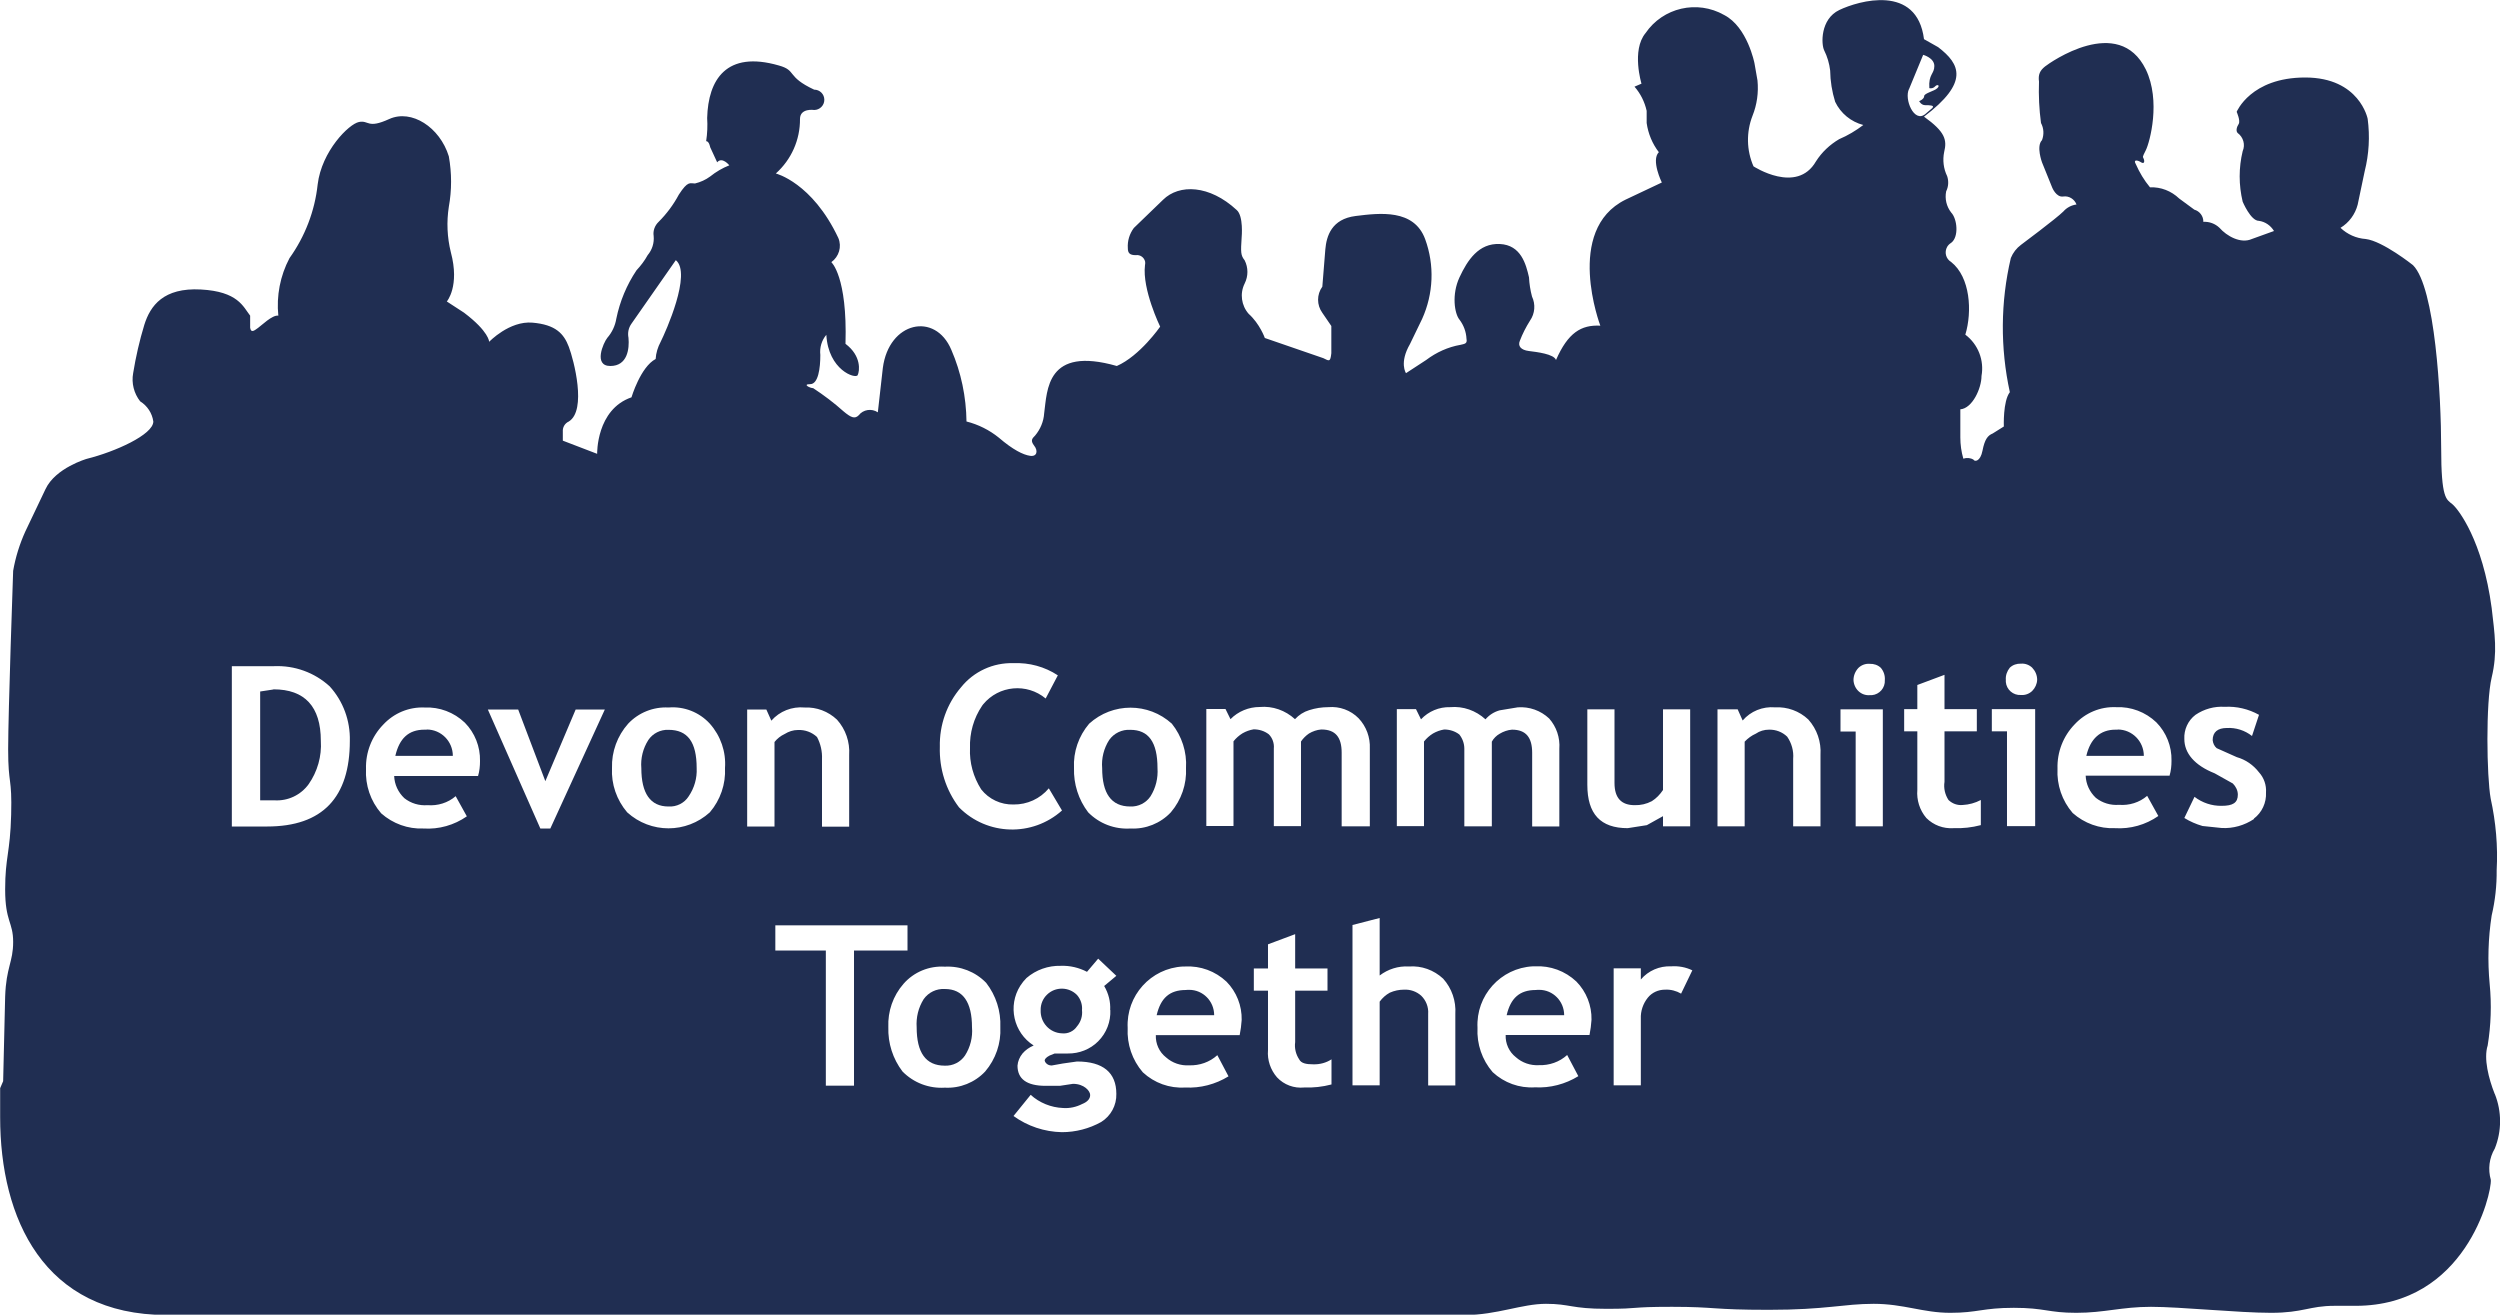 <?xml version="1.0" encoding="UTF-8"?> <svg xmlns="http://www.w3.org/2000/svg" id="Layer_2" data-name="Layer 2" viewBox="0 0 150 78.88"><defs><style> .cls-1 { fill: #202e52; } </style></defs><g id="Layer_1-2" data-name="Layer 1"><g><path class="cls-1" d="m40.11,43.79c-.48-.02-.94.21-1.21.61-.32.5-.47,1.1-.42,1.69,0,1.51.54,2.3,1.63,2.3.48.03.95-.2,1.21-.61.34-.5.51-1.09.48-1.69,0-1.57-.54-2.3-1.69-2.3Z"></path><path class="cls-1" d="m69.03,47.78c.32-.51.46-1.1.42-1.69,0-1.57-.54-2.3-1.63-2.3-.5-.03-.98.2-1.27.61-.32.5-.47,1.1-.42,1.69,0,1.51.54,2.3,1.69,2.3.48.02.94-.21,1.21-.61Z"></path><path class="cls-1" d="m56.69,59.34c-.5-.03-.98.2-1.27.61-.32.51-.46,1.1-.42,1.69,0,1.51.54,2.3,1.69,2.3.48.02.94-.21,1.21-.61.32-.5.47-1.1.42-1.69,0-1.51-.54-2.3-1.63-2.3Z"></path><path class="cls-1" d="m64.62,59.7c-.49-.5-1.3-.51-1.8-.02-.25.24-.39.58-.38.93-.03.73.53,1.36,1.27,1.39,0,0,0,0,0,0,.36.04.71-.12.91-.42.23-.27.34-.62.3-.97.03-.33-.08-.66-.3-.91Z"></path><path class="cls-1" d="m71.34,59.39c-.06,0-.13,0-.19.01-.97,0-1.51.48-1.75,1.51h3.45c0-.84-.67-1.52-1.5-1.52Z"></path><path class="cls-1" d="m149.68,65.63c-.36-.91-.67-2.12-.42-2.9.2-1.22.24-2.46.12-3.69-.13-1.37-.09-2.75.12-4.11.21-.89.31-1.81.3-2.72.08-1.44-.05-2.89-.36-4.3-.24-1.33-.3-5.75.06-7.26s.18-2.6,0-4.17c-.54-4.05-2-5.93-2.36-6.23-.36-.3-.67-.3-.67-3.39s-.36-9.62-1.69-10.95c0,0-1.82-1.45-2.84-1.57-.57-.04-1.1-.28-1.51-.67.51-.31.88-.81,1.03-1.39l.42-2c.26-1.03.32-2.1.18-3.15,0,0-.48-2.48-3.75-2.48s-4.11,2.06-4.11,2.06c0,0,.24.54.12.73-.12.18-.18.42-.06.54.34.25.47.7.3,1.09-.24.99-.24,2.03,0,3.03,0,0,.48,1.15.97,1.15.38.05.71.28.91.61l-1.33.48c-.67.3-1.51-.18-1.94-.67-.26-.25-.61-.38-.97-.36.01-.34-.22-.64-.54-.73l-.91-.67c-.47-.45-1.1-.7-1.75-.67-.35-.42-.63-.89-.85-1.39-.18-.3.12-.24.3-.12.18.12.24,0,.18-.18-.06-.18-.12-.06.12-.54.24-.48.91-2.96,0-4.84-1.63-3.33-5.75-.42-6.05-.18-.3.24-.42.48-.36.91-.03.83.01,1.66.12,2.48.17.32.19.69.06,1.03-.36.36,0,1.33,0,1.33l.61,1.51s.24.61.67.54c.34-.05.67.16.79.48-.31.04-.59.19-.79.42-.42.42-2.54,2-2.54,2-.27.2-.48.47-.61.79-.62,2.64-.64,5.39-.06,8.05-.42.54-.36,2.06-.36,2.06l-.67.42c-.3.12-.48.36-.61,1.03s-.48.67-.54.54c-.18-.11-.4-.13-.61-.06-.12-.41-.18-.84-.18-1.27v-1.69c.73-.06,1.27-1.27,1.27-2,.17-.94-.2-1.9-.97-2.48.42-1.39.3-3.45-.85-4.36-.32-.19-.42-.59-.24-.91.06-.1.14-.18.24-.24.48-.36.36-1.45,0-1.82-.28-.36-.39-.82-.3-1.27.14-.28.16-.61.06-.91-.22-.45-.28-.96-.18-1.45.18-.73.06-1.21-1.21-2.12,2.72-2.06,2.18-3.15.85-4.17l-.85-.48c-.42-3.33-3.93-2.3-5.08-1.75s-1.09,2.06-.91,2.42c.19.38.31.79.36,1.21.01.64.11,1.27.3,1.88.33.69.95,1.2,1.69,1.39-.45.34-.93.63-1.45.85-.56.33-1.04.78-1.39,1.33-1.15,2-3.75.3-3.75.3-.42-.96-.44-2.05-.06-3.03.27-.67.37-1.4.3-2.12l-.18-1.03s-.42-2.18-1.82-2.9c-1.62-.92-3.67-.45-4.72,1.09-.85,1.03-.24,3.03-.24,3.03l-.42.18c.36.41.61.91.73,1.45v.73c.09.64.34,1.24.73,1.75-.48.48.18,1.82.18,1.82l-2.18,1.03c-3.69,1.82-1.51,7.56-1.51,7.56-1.15-.06-1.94.42-2.66,2.06-.12-.36-1.15-.48-1.63-.54-.48-.06-.67-.3-.54-.61.16-.42.37-.83.61-1.21.3-.43.34-.98.12-1.45-.1-.38-.16-.76-.18-1.15-.18-.79-.48-1.94-1.75-2s-1.94.97-2.42,2-.3,2.18,0,2.54c.25.33.4.73.42,1.15.06.3-.12.3-.36.36-.75.13-1.45.45-2.06.91l-1.21.79s-.42-.61.24-1.75l.73-1.51c.68-1.51.75-3.22.18-4.78-.67-1.82-2.72-1.57-4.17-1.39s-1.75,1.21-1.82,2l-.18,2.24c-.34.47-.34,1.1,0,1.57l.54.79v1.63c-.06.54-.12.48-.48.3l-3.51-1.21s-.3-.85-.97-1.45c-.44-.5-.54-1.22-.24-1.82.22-.44.22-.95,0-1.39-.24-.3-.24-.48-.18-1.39,0,0,.12-1.27-.3-1.63-1.63-1.51-3.45-1.57-4.42-.61l-1.75,1.69c-.26.35-.39.78-.36,1.21,0,.3.12.42.48.42.26-.04.51.14.56.4.01.07,0,.14-.01.2-.18,1.45.91,3.69.91,3.69,0,0-1.21,1.75-2.6,2.36-4.24-1.21-4.17,1.45-4.36,2.84-.03.49-.23.96-.54,1.33-.18.18-.3.3-.06.61.24.3.18.67-.24.61s-1.03-.36-1.88-1.09c-.57-.46-1.23-.79-1.94-.97-.02-1.48-.32-2.94-.91-4.3-.97-2.3-3.75-1.69-4.11,1.09l-.3,2.66c-.37-.25-.88-.17-1.15.18-.24.24-.48.12-.91-.24-.57-.51-1.18-.97-1.82-1.39-.18,0-.67-.24-.18-.24s.61-.97.61-1.75c-.05-.44.08-.88.36-1.21.12,2.12,1.75,2.66,1.88,2.42.12-.24.24-1.15-.73-1.88.12-4.05-.85-4.9-.85-4.9.46-.33.64-.93.42-1.45-1.57-3.33-3.75-3.87-3.75-3.87.93-.83,1.46-2.02,1.45-3.27,0-.67.85-.54.85-.54.33,0,.61-.27.61-.61s-.27-.61-.61-.61c-1.69-.79-1.03-1.15-2.12-1.45-3.15-.91-4.24.85-4.3,3.15.03.46.01.93-.06,1.39.18,0,.24.36.24.36l.42.91c.3-.36.73.18.73.18-.41.16-.8.39-1.15.67-.27.2-.58.34-.91.42-.3,0-.42-.18-.97.67-.32.6-.73,1.15-1.21,1.63-.23.22-.35.53-.3.85.04.42-.09.83-.36,1.15-.18.33-.41.63-.67.91-.59.88-1,1.87-1.21,2.9-.07.43-.26.83-.54,1.15-.24.3-.85,1.69.18,1.69s1.15-1.03,1.09-1.69c-.06-.3,0-.6.18-.85l2.66-3.81c.97.79-.61,4.3-.91,4.9-.17.32-.28.67-.3,1.03-.91.48-1.45,2.3-1.45,2.3-2.12.73-2.06,3.39-2.06,3.39l-2.06-.79v-.54c-.02-.26.12-.5.36-.61,1.09-.67.3-3.69,0-4.48-.3-.79-.79-1.33-2.18-1.45-1.39-.12-2.6,1.15-2.6,1.15,0,0,0-.61-1.51-1.75l-1.03-.67s.79-.91.24-2.96c-.22-.89-.26-1.82-.12-2.72.18-1,.18-2.02,0-3.03-.54-1.75-2.24-2.84-3.57-2.24-1.33.61-1.21.06-1.82.18s-2.24,1.75-2.48,3.75c-.17,1.59-.76,3.12-1.69,4.42-.56,1.06-.79,2.26-.67,3.45-.36-.06-1.03.61-1.21.73-.18.12-.42.36-.48,0v-.73c-.42-.54-.73-1.45-2.96-1.57-2.24-.12-3.03.97-3.39,2.12-.29.95-.51,1.92-.67,2.9-.11.6.05,1.22.42,1.69.43.27.72.71.79,1.21,0,.79-2.3,1.82-3.99,2.24,0,0-1.88.54-2.48,1.82l-1.21,2.54c-.34.75-.59,1.55-.73,2.36,0,0-.3,8.53-.3,10.71s.24,1.63.18,3.93c-.06,2.3-.36,2.54-.36,4.48s.48,1.94.48,3.15-.42,1.51-.48,3.27l-.12,5.08-.18.42v1.75c0,6.05,2.6,11.86,9.98,11.86h77.93c1.88,0,3.39-.67,4.84-.67s1.51.3,3.63.3,1.27-.12,3.93-.12,2.36.18,5.81.18,4.48-.36,6.29-.36,2.96.54,4.6.54,1.94-.3,3.81-.3,2.06.3,3.75.3,2.72-.36,4.48-.36,5.26.36,7.2.36,2.3-.42,3.81-.42h1.27c6.59,0,8.17-6.72,8.11-7.56-.18-.63-.1-1.31.24-1.88.42-1.05.42-2.22,0-3.27ZM16.03,49.59h-2.12v-9.62h2.54c1.23-.05,2.42.38,3.33,1.21.81.89,1.24,2.06,1.21,3.27,0,3.39-1.63,5.14-4.96,5.14Zm12.64-3.03h-5.02c.02.51.24.98.61,1.33.39.31.89.46,1.39.42.61.05,1.23-.14,1.69-.54l.67,1.21c-.76.53-1.68.79-2.6.73-.93.04-1.84-.29-2.54-.91-.64-.74-.96-1.69-.91-2.66-.03-.99.34-1.95,1.03-2.66.64-.69,1.54-1.07,2.48-1.03.9-.04,1.77.29,2.42.91.6.61.93,1.44.91,2.3,0,.31-.03.61-.12.91Zm4.36,3.15h-.61l-3.15-7.14h1.82l1.63,4.3,1.82-4.3h1.75l-3.27,7.14Zm10.47-3.63c.05.97-.28,1.92-.91,2.66-1.41,1.28-3.55,1.28-4.96,0-.63-.74-.96-1.69-.91-2.66-.03-.98.32-1.93.97-2.66.62-.66,1.51-1.02,2.42-.97.93-.08,1.85.28,2.48.97.65.73.98,1.69.91,2.66Zm2.96,3.51h-1.63v-7.02h1.15l.3.67c.5-.57,1.24-.86,2-.79.72-.03,1.41.23,1.94.73.52.58.78,1.34.73,2.12v4.3h-1.63v-4.05c.02-.46-.08-.92-.3-1.33-.31-.29-.72-.44-1.15-.42-.28,0-.55.09-.79.24-.24.11-.45.28-.61.48v5.08Zm4.78,15.55h-1.69v-8.11h-3.03v-1.51h7.93v1.51h-3.21v8.11Zm7.87-.85c-.62.66-1.51,1.02-2.42.97-.95.06-1.87-.29-2.54-.97-.58-.76-.88-1.7-.85-2.66-.04-.95.28-1.88.91-2.6.62-.71,1.54-1.09,2.48-1.03.93-.05,1.83.3,2.48.97.59.76.89,1.7.85,2.66.05.97-.28,1.92-.91,2.66Zm-1.57-15.85c-.79-1.04-1.19-2.32-1.15-3.63-.03-1.31.42-2.58,1.27-3.57.76-.95,1.93-1.49,3.15-1.45.94-.04,1.87.21,2.66.73l-.73,1.39c-1.13-.94-2.81-.79-3.75.35-.02.03-.04.05-.06.08-.51.75-.76,1.64-.73,2.54-.04.88.2,1.74.67,2.48.46.59,1.18.93,1.94.91.82.01,1.59-.34,2.12-.97l.79,1.33c-1.78,1.59-4.49,1.51-6.17-.18Zm9.08,12.16c.03.7-.23,1.38-.73,1.88-.48.48-1.14.74-1.82.73h-.79l-.3.12c-.24.12-.3.24-.3.3s.12.3.42.3l.67-.12.85-.12c1.57,0,2.36.67,2.36,1.94.02.69-.33,1.33-.91,1.69-.72.4-1.53.61-2.36.61-1.04-.02-2.06-.36-2.9-.97l1.03-1.27c.53.48,1.22.76,1.94.79.4.03.8-.06,1.15-.24.3-.12.48-.3.48-.54s-.36-.67-1.03-.67l-.79.12h-.85c-1.15,0-1.69-.42-1.69-1.21.02-.27.13-.52.3-.73.18-.21.41-.37.67-.48-1.21-.77-1.57-2.38-.8-3.59.11-.17.23-.32.37-.46.57-.49,1.3-.75,2.06-.73.55-.02,1.09.11,1.57.36l.67-.79,1.09,1.03-.73.61c.26.44.39.94.36,1.45Zm-1.33-11.86c-.58-.76-.88-1.7-.85-2.66-.05-.97.28-1.92.91-2.66,1.41-1.28,3.55-1.28,4.96,0,.6.75.91,1.7.85,2.66.05.97-.28,1.92-.91,2.66-.62.66-1.51,1.02-2.42.97-.95.06-1.87-.29-2.54-.97Zm9.08,13.37h-5.02c-.02.51.2,1.01.61,1.33.38.34.88.51,1.39.48.62.02,1.23-.19,1.69-.61l.67,1.27c-.78.48-1.69.72-2.6.67-.94.06-1.85-.27-2.54-.91-.64-.74-.96-1.69-.91-2.66-.1-1.94,1.39-3.59,3.32-3.69.04,0,.08,0,.13,0,.92-.05,1.81.28,2.48.91.6.61.93,1.44.91,2.3-.02.31-.06.61-.12.91Zm5.51,2.96c-.53.14-1.08.2-1.63.18-.61.06-1.21-.16-1.63-.61-.39-.45-.59-1.04-.54-1.63v-3.57s-.85,0-.85,0v-1.33h.85v-1.45l1.63-.61v2.06h1.94v1.33h-1.94v3.09c-.05.36.04.73.24,1.03.12.24.42.3.85.3.39.01.77-.09,1.09-.3v1.51Zm-.61-21.3c-.26.02-.51.11-.73.24-.19.13-.35.29-.48.48v5.08h-1.63v-4.66c.03-.31-.08-.63-.3-.85-.26-.2-.58-.3-.91-.3-.24.04-.46.12-.67.24-.21.13-.39.29-.54.48v5.08h-1.63v-7.02h1.15l.3.61c.46-.47,1.1-.73,1.75-.73.78-.07,1.54.2,2.12.73.23-.25.52-.44.85-.54.37-.12.76-.18,1.15-.18.67-.06,1.34.18,1.82.67.46.49.7,1.14.67,1.82v4.66h-1.69v-4.42c0-.91-.36-1.39-1.21-1.39Zm8.05,21.36h-1.63v-4.3c.03-.41-.13-.81-.42-1.09-.28-.25-.65-.38-1.03-.36-.29,0-.58.06-.85.18-.24.13-.45.32-.61.54v5.02h-1.63v-9.62l1.63-.42v3.45c.5-.38,1.12-.58,1.75-.54.76-.06,1.5.21,2.06.73.52.58.78,1.34.73,2.12v4.3Zm.54-15.55v-4.66c0-.31-.11-.61-.3-.85-.26-.2-.58-.3-.91-.3-.24.04-.46.12-.67.24-.21.13-.39.29-.54.48v5.08h-1.63v-7.02h1.15l.3.61c.45-.48,1.09-.75,1.75-.73.78-.07,1.54.2,2.12.73.22-.26.52-.45.85-.54l1.09-.18c.69-.05,1.37.19,1.88.67.44.5.66,1.15.61,1.82v4.66h-1.63v-4.42c0-.91-.36-1.39-1.21-1.39-.26.02-.51.11-.73.24-.2.11-.37.28-.48.48v5.08h-1.63Zm7.5,12.52h-5.02c-.02.51.2,1.01.61,1.33.38.34.88.51,1.39.48.62.02,1.23-.19,1.69-.61l.67,1.27c-.78.48-1.69.72-2.6.67-.94.06-1.85-.27-2.54-.91-.64-.74-.96-1.69-.91-2.66-.1-1.94,1.39-3.59,3.32-3.69.04,0,.08,0,.13,0,.92-.05,1.81.28,2.48.91.6.61.93,1.44.91,2.3-.02.31-.06.61-.12.91Zm-.12-15v-4.54h1.63v4.42c0,.91.42,1.33,1.21,1.33.36.01.71-.07,1.03-.24.27-.17.49-.4.67-.67v-4.84h1.63v7.02h-1.63v-.61l-.97.54-1.15.18c-1.63,0-2.42-.85-2.42-2.6Zm5.63,12.52c-.29-.17-.63-.26-.97-.24-.4,0-.78.17-1.03.48-.29.36-.44.81-.42,1.27v3.99h-1.63v-7.02h1.63v.67c.45-.53,1.12-.82,1.82-.79.44-.03.88.05,1.27.24l-.67,1.39Zm8.35-10.04h-1.63v-4.05c.04-.47-.09-.94-.36-1.33-.29-.28-.68-.43-1.09-.42-.28,0-.56.08-.79.24-.25.11-.48.28-.67.48v5.08h-1.63v-7.02h1.21l.3.67c.48-.56,1.2-.85,1.94-.79.74-.04,1.46.22,2,.73.52.58.78,1.34.73,2.12v4.3Zm5.32-44.23l.85-2.06s.67.18.67.67-.36.48-.3,1.33c.13.03.27-.01.36-.12.12-.12.3-.06.12.12-.18.18-.79.3-.79.48s-.3.3-.3.3c0,0,.12.24.36.24s.61,0,.42.18l-.42.36c-.67.54-1.27-.91-.97-1.51Zm-1.57,44.23h-1.63v-5.69h-.91v-1.33h2.54v7.02Zm-.66-7.87s-.08,0-.13,0c-.25.02-.49-.07-.67-.24-.18-.17-.29-.41-.3-.67,0-.27.11-.53.3-.73.18-.17.42-.26.67-.24.25-.01.49.07.67.24.17.2.26.46.24.73.03.47-.32.87-.78.91Zm6.53,7.8c-.53.14-1.08.2-1.63.18-.61.04-1.2-.18-1.63-.61-.4-.47-.59-1.08-.54-1.69v-3.51h-.79v-1.33h.79v-1.45l1.63-.61v2.06h1.94v1.33h-1.94v3.03c-.06.38.03.77.24,1.09.23.22.53.33.85.3.38-.02.75-.12,1.09-.3v1.51Zm3.27.06h-1.69v-5.69h-.91v-1.33h2.6v7.02Zm-.18-8.11c-.18.17-.42.26-.67.24-.47.03-.87-.32-.91-.78,0-.04,0-.08,0-.13-.02-.26.07-.52.24-.73.18-.17.42-.25.67-.24.25-.02.49.07.67.24.19.2.3.45.3.73-.01.25-.12.49-.3.67Zm8.23,5.08h-5.02c.02.51.24.98.61,1.33.39.31.89.46,1.39.42.61.05,1.23-.14,1.69-.54l.67,1.21c-.76.53-1.68.79-2.6.73-.93.04-1.84-.29-2.54-.91-.64-.74-.96-1.69-.91-2.66-.03-.99.34-1.95,1.03-2.66.64-.69,1.54-1.07,2.48-1.03.9-.04,1.77.29,2.42.91.6.61.93,1.44.91,2.3,0,.31-.03.61-.12.91Zm5.08,2.6c-.57.38-1.25.58-1.94.54l-1.15-.12c-.38-.11-.75-.27-1.09-.48l.61-1.27c.47.36,1.04.55,1.63.54.67,0,.97-.18.97-.67,0-.25-.12-.49-.3-.67l-1.09-.61c-1.21-.48-1.82-1.21-1.82-2.06-.03-.56.22-1.11.67-1.45.52-.35,1.13-.52,1.75-.48.72-.04,1.43.13,2.06.48l-.42,1.27c-.43-.34-.97-.51-1.51-.48-.54,0-.85.24-.85.73.02.19.1.36.24.48l1.21.54c.53.15.99.47,1.33.91.3.33.45.77.42,1.21.03.61-.24,1.2-.73,1.57Z"></path><path class="cls-1" d="m127.06,43.78s-.08,0-.13,0c-.91,0-1.51.54-1.75,1.57h3.45c0-.87-.7-1.58-1.57-1.58Z"></path><path class="cls-1" d="m16.4,41.37l-.79.12v6.53h.85c.81.05,1.58-.31,2.06-.97.53-.76.79-1.68.73-2.6,0-2.06-.97-3.09-2.84-3.09Z"></path><path class="cls-1" d="m25.6,43.78s-.08,0-.13,0c-.97,0-1.51.54-1.75,1.57h3.45c0-.87-.7-1.58-1.57-1.58Z"></path><path class="cls-1" d="m92.34,59.39c-.06,0-.13,0-.19.01-.97,0-1.51.48-1.75,1.51h3.45c0-.84-.67-1.52-1.5-1.52Z"></path></g></g></svg> 